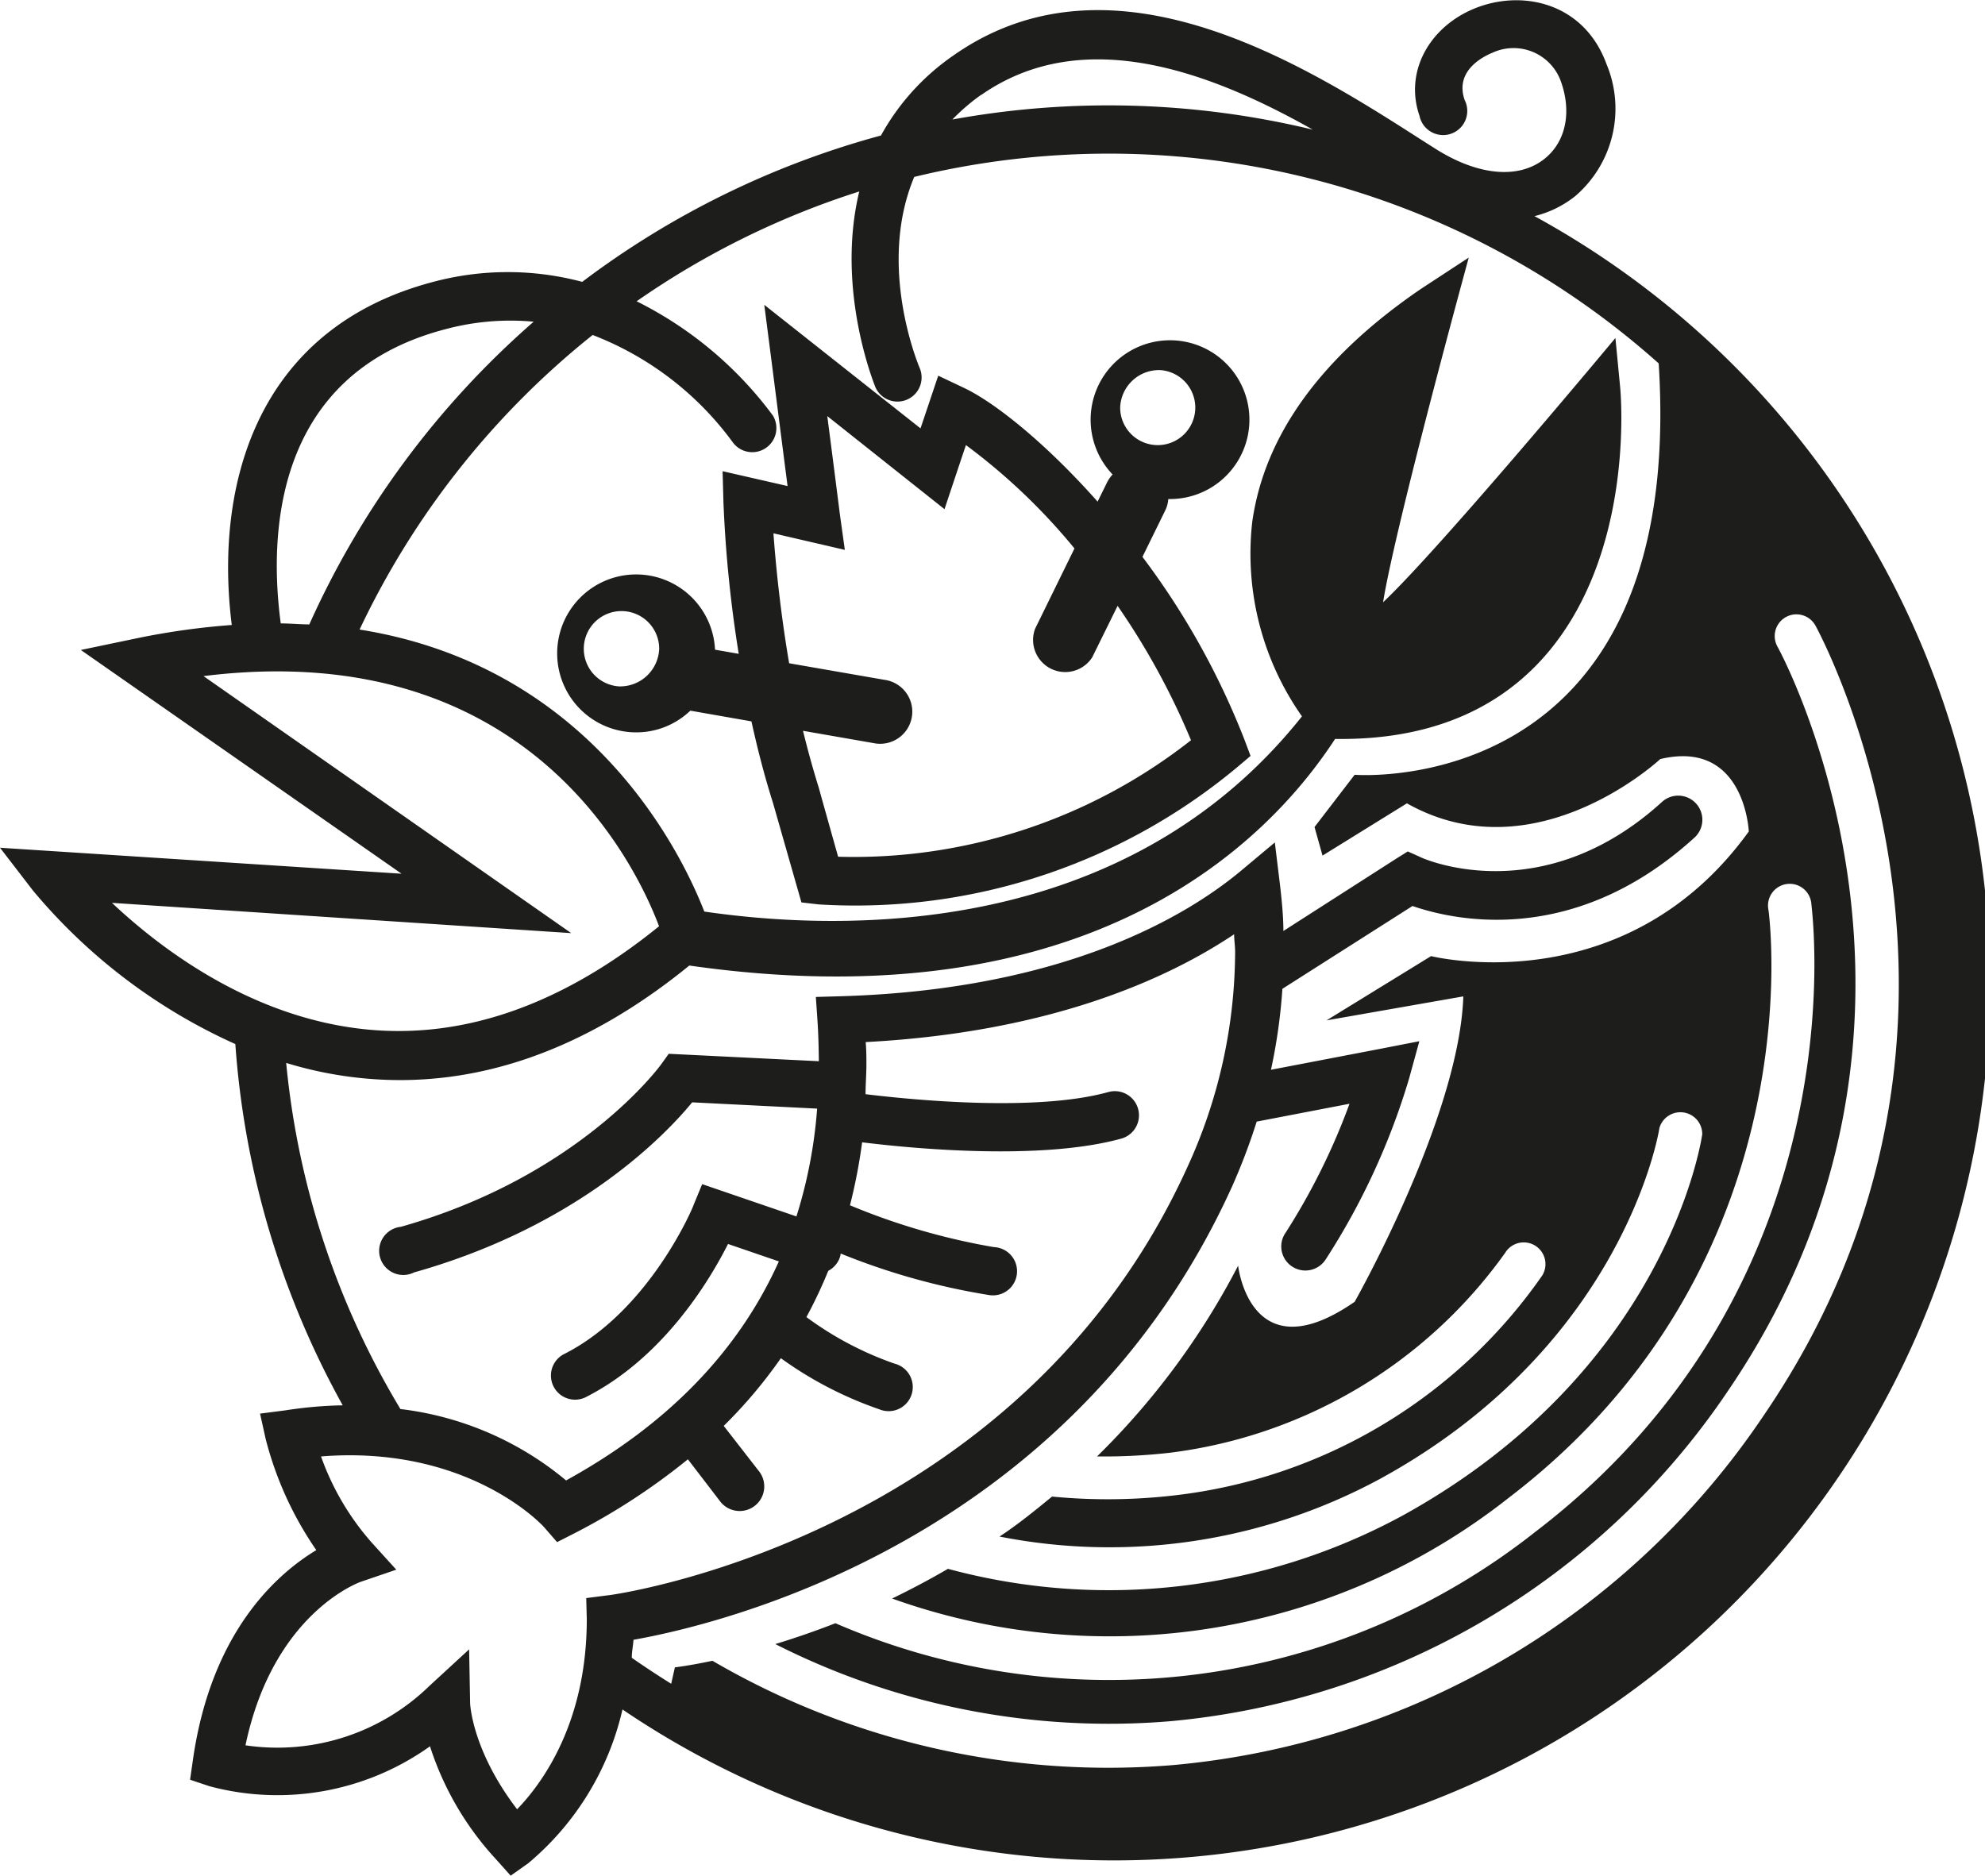 <svg xmlns="http://www.w3.org/2000/svg" viewBox="0 0 139 131.4"><defs><style>.cls-1{fill:#1d1d1b;}</style></defs><title>Rak</title><g id="Layer_2" data-name="Layer 2"><g id="Layer_1-2" data-name="Layer 1"><path class="cls-1" d="M58.69,60c-.43-1.52-1.29-4.59-1.35-4.82-.42-1.34-.79-2.7-1.11-4l4.93.86a2.25,2.25,0,1,0,.77-4.43l-6.67-1.16c-.64-3.75-.95-7.06-1.1-9.1l5,1.16L58.81,36s-.46-3.65-.88-6.86l8.21,6.52s1.13-3.4,1.5-4.49a42.68,42.68,0,0,1,7.6,7.24l-2.76,5.63a2.25,2.25,0,0,0,4,2l1.78-3.61a50.83,50.83,0,0,1,5.14,9.41A38.22,38.22,0,0,1,58.69,60M43.34,48.07a2.64,2.64,0,1,1,2.82-2.63,2.74,2.74,0,0,1-2.82,2.63M81.26,25.92a2.63,2.63,0,1,1-2.82,2.62,2.72,2.72,0,0,1,2.82-2.62M80,39l1.59-3.24a2.18,2.18,0,0,0,.22-.81h.1a5.56,5.56,0,1,0-4-1.72,2.37,2.37,0,0,0-.38.54l-.67,1.36c-3.68-4.15-7.27-7-9.43-8l-1.73-.82L64.46,30,53.52,21.35l.53,4.12s.72,5.63,1.1,8.57L50.6,33l.06,2.19a88.9,88.9,0,0,0,1.07,10.6l-1.66-.29a5.53,5.53,0,1,0-5.51,5.79,5.46,5.46,0,0,0,3.78-1.52l4.28.75c.41,1.87.9,3.79,1.5,5.68l2,7,1.22.14a41.74,41.74,0,0,0,29.32-9.63l.91-.77-.42-1.12A53.62,53.62,0,0,0,80,39"/><path class="cls-1" d="M44.36,114.84c6-1.06,30.63-6.86,41.91-31.73A43.12,43.12,0,0,0,88,78.55L94.5,77.3A46.05,46.05,0,0,1,90,86.37a1.66,1.66,0,0,0-.28.93,1.69,1.69,0,0,0,3.1.92,49.09,49.09,0,0,0,5.85-12.68l.72-2.62-2.67.52L89,74.92a39.08,39.08,0,0,0,.8-5.67l9.11-5.8c2.68.93,11.15,3,19.69-4.74a1.69,1.69,0,1,0-2.26-2.51C108,63.75,99.76,60.2,99.41,60l-.83-.37-.77.48L89.87,65.2c0-1-.11-2.1-.23-3.16L89.27,59l-2.39,2c-3.7,3.08-12.25,8.31-28,8.77l-1.75.05.12,1.75c.06.93.08,1.85.09,2.75l-10.51-.52-.54.75c-.06.08-5.7,7.84-18.23,11.37A1.69,1.69,0,1,0,29,89.11c11.61-3.27,17.69-9.74,19.47-11.91l8.75.44a33.22,33.22,0,0,1-1.45,7.55l-6.6-2.26-.61,1.48c0,.07-3.05,7.35-9,10.39a1.69,1.69,0,1,0,1.55,3c5.35-2.75,8.57-8.1,9.87-10.68l3.56,1.22q-4.26,9.48-14.9,15.34a22.21,22.21,0,0,0-11.6-5,57.55,57.55,0,0,1-8-24.24,27.23,27.23,0,0,0,5.23,1.06c7.86.81,15.6-1.85,23-7.88,28,4,40.48-8.59,45.22-15.87,6.06.09,10.89-1.73,14.34-5.42,6.7-7.18,5.67-18.74,5.62-19.23l-.33-3.43s-12.23,14.7-16.27,18.51c.87-5.42,6-24.14,6-24.14L99.55,20.2c-7,4.76-11,10.25-11.86,16.34a19.8,19.8,0,0,0,3.48,13.63C78.75,65.79,59,65.25,49.32,63.84c-1.59-4.08-7.89-17.16-24.14-19.75A58.25,58.25,0,0,1,41.5,23.46,21.91,21.91,0,0,1,51.33,31a1.69,1.69,0,0,0,2.79-1.9,26.62,26.62,0,0,0-9.54-8,58,58,0,0,1,15.59-7.69C58.5,20.34,61.26,27,61.31,27.14a1.69,1.69,0,0,0,3.11-1.32c-.16-.38-3-7.23-.4-13.43a57.8,57.8,0,0,1,52.13,13.06c1.95,30.69-21.29,28.81-21.29,28.81l-2.81,3.66.56,2,5.91-3.66c9,5.07,17.74-3.1,17.74-3.1,5.92-1.41,6.2,5.07,6.2,5.07-8.73,12.11-22.25,8.73-22.25,8.73l-7.32,4.5,9.58-1.68c-.28,8.44-7.61,21.39-7.61,21.39-7.32,5.07-8.16-2.53-8.16-2.53A52.59,52.59,0,0,1,76.82,102a41.35,41.35,0,0,0,5.11-.26,34,34,0,0,0,23.47-14A1.52,1.52,0,1,1,108,89.32a36.41,36.41,0,0,1-25.7,15.4,40.41,40.41,0,0,1-8.63.09c-1.22,1-2.45,2-3.68,2.8a39.85,39.85,0,0,0,26.74-4.09C113.76,94.15,116.18,79.19,116.2,79a1.53,1.53,0,0,1,3,.44c-.1.67-2.61,16.58-21,26.71a43.12,43.12,0,0,1-31.82,3.72c-1.32.77-2.63,1.46-3.91,2.08a45.12,45.12,0,0,0,43.2-7.07c21.54-16.46,18.2-40.9,18.17-41.14a1.52,1.52,0,1,1,3-.45c0,.26,3.66,26.43-19.34,44a48.15,48.15,0,0,1-49,6.39c-1.51.59-2.93,1.07-4.21,1.46a51.69,51.69,0,0,0,27.57,5.41A52.81,52.81,0,0,0,121,97.41c17.72-26,3.62-51.86,3.47-52.12a1.52,1.52,0,0,1,2.65-1.49c.16.28,15.2,27.75-3.61,55.32a55.82,55.82,0,0,1-41.43,24.5,55,55,0,0,1-32.19-7.31c-1.65.35-2.63.46-2.63.46L47,117.92c-.93-.58-1.86-1.19-2.76-1.82,0-.42.09-.82.12-1.26m-3.27-1.45c0,7.26-3.12,11.5-4.88,13.32-3.16-4.13-3.29-7.39-3.29-7.43l-.07-3.77-2.77,2.55a15.26,15.26,0,0,1-12.89,4.17c1.92-9.16,7.83-11.37,8.1-11.46l2.46-.84L26,108A18.42,18.42,0,0,1,22.48,102c10.19-.81,15.43,4.71,15.66,5l.87,1,1.16-.59a45.61,45.61,0,0,0,8-5.21l2.3,3A1.69,1.69,0,1,0,53.12,103l-2.44-3.14a33.71,33.71,0,0,0,4-4.74,26.51,26.51,0,0,0,6.9,3.58,1.69,1.69,0,1,0,1.06-3.2,23.18,23.18,0,0,1-6.17-3.26A33.07,33.07,0,0,0,58,89a1.68,1.68,0,0,0,.81-.94,1.31,1.31,0,0,0,.06-.27,47.6,47.6,0,0,0,10.35,2.9,1.69,1.69,0,1,0,.38-3.35,46.45,46.45,0,0,1-10.08-2.93A38.28,38.28,0,0,0,60.37,80c3.71.46,12.58,1.28,18.15-.26a1.69,1.69,0,0,0-.91-3.26c-5,1.39-13.54.57-17,.15,0-.69.06-1.38.06-2.09,0-.51,0-1-.05-1.56,12.9-.68,21.13-4.42,25.8-7.55,0,.4.07.81.07,1.21a36.32,36.32,0,0,1-3.34,15.09c-11.84,26.09-40.34,30-40.62,30l-1.48.19ZM40,65.35l-25.75-18c22.59-2.81,30.24,13.1,31.9,17.52-6.71,5.44-13.61,7.92-20.53,7.22-8-.81-14.34-5.62-17.78-8.86L40,65.35m-8.79-42.3a17.54,17.54,0,0,1,6.16-.52,61.54,61.54,0,0,0-15.71,21.2c-.66,0-1.32-.07-2-.07-.8-5.95-.65-17.44,11.55-20.61M68.71,6.65c7.17-5,16.11-1.58,23.22,2.43a61,61,0,0,0-25.24-.71,14.47,14.47,0,0,1,2-1.72m38.75,8.49a7.42,7.42,0,0,0,2.86-1.4A8.07,8.07,0,0,0,112.5,4.5c-1.53-4.21-5.7-5.22-9-4s-5.2,4.43-4.1,7.61A1.69,1.69,0,1,0,102.56,7c-.78-2.26,1.75-3.22,2-3.33a3.52,3.52,0,0,1,4.73,2c.79,2.17.36,4.25-1.12,5.44-1.81,1.46-4.67,1.2-7.65-.69l-.93-.59C91.53,4.66,78-4,66.77,3.88a16.41,16.41,0,0,0-5.08,5.61A61.23,61.23,0,0,0,40.77,19.74a20.23,20.23,0,0,0-10.43,0C17.94,23,15,34,16.23,43.77a51.41,51.41,0,0,0-6.74.95l-3.83.8L28.12,61.19,0,59.37l2.31,3A39.54,39.54,0,0,0,16.48,73.12,60.9,60.9,0,0,0,24,98.42a29,29,0,0,0-4,.35L18.21,99l.39,1.76a24.28,24.28,0,0,0,3.55,7.8c-2.75,1.66-7.35,5.69-8.64,14.68l-.2,1.4,1.34.45a18.39,18.39,0,0,0,15.46-2.79,21.21,21.21,0,0,0,4.65,7.94l1,1.12,1.23-.87a19.82,19.82,0,0,0,6.6-10.77A61.34,61.34,0,1,0,107.46,15.14"/></g></g></svg>